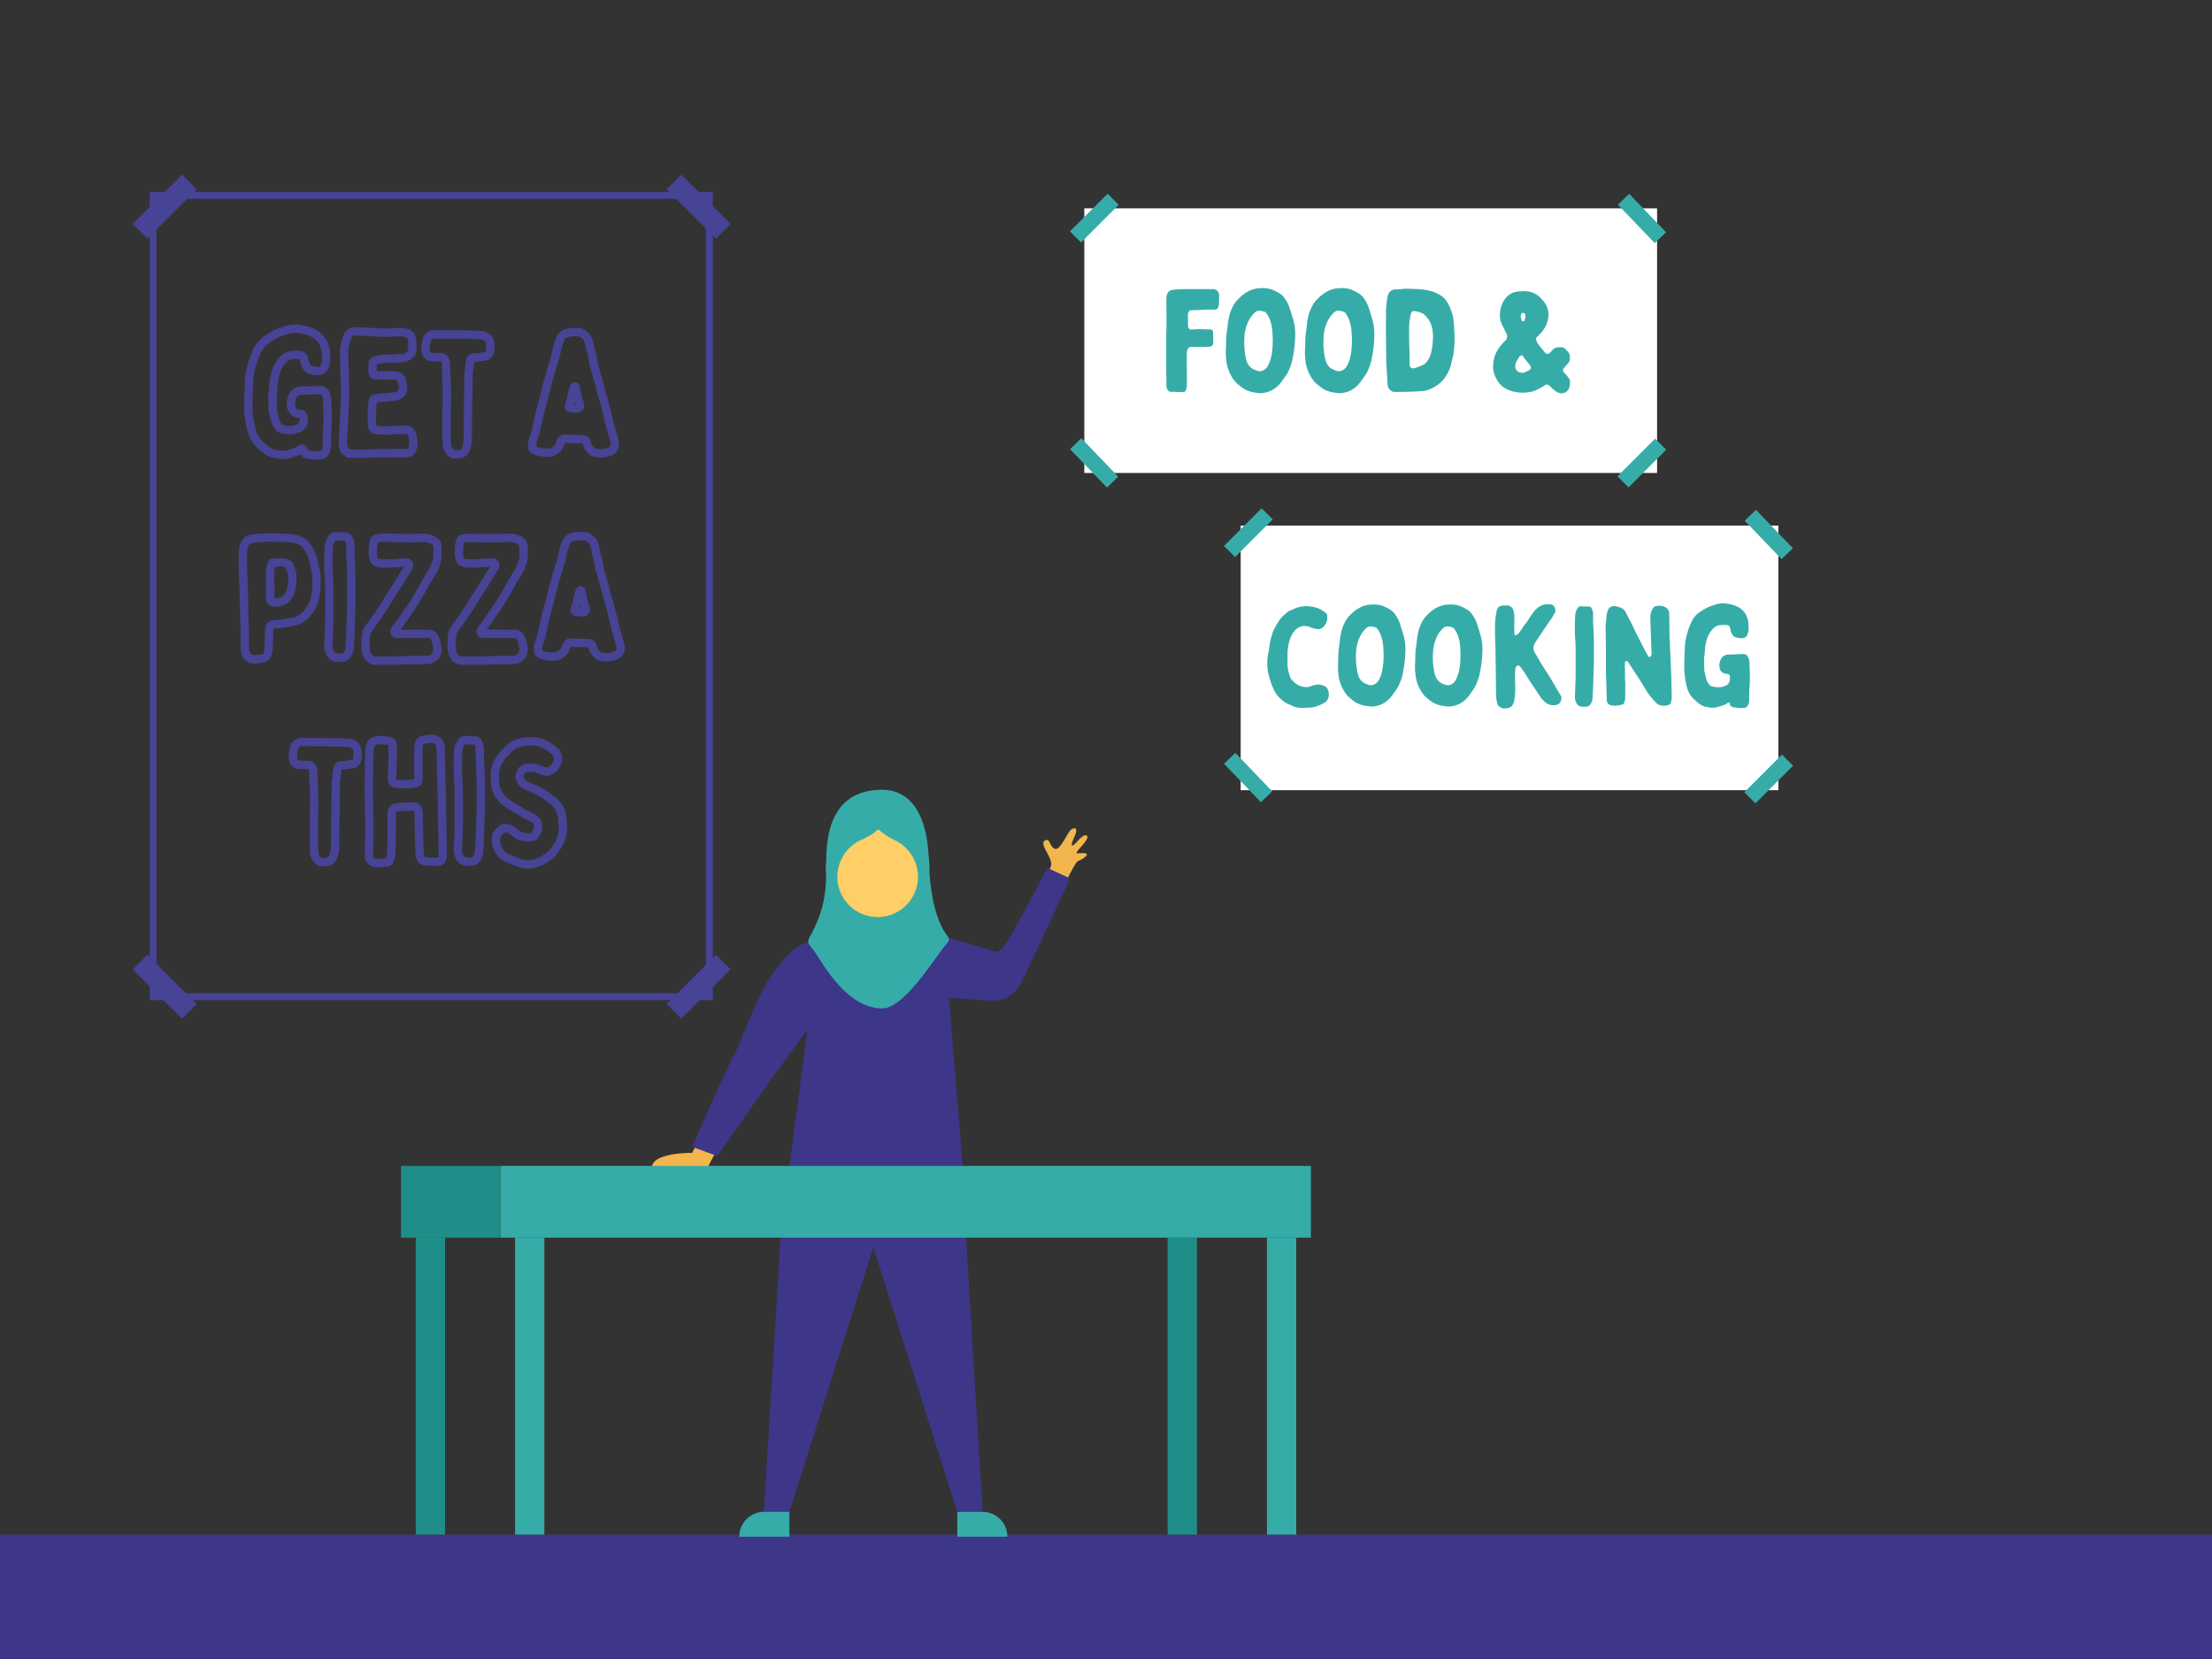 <svg xmlns="http://www.w3.org/2000/svg" width="1600" height="1200" viewBox="0 0 1600 1200"><rect x="0" y="0" width="1600" height="1200" fill="#333333" stroke="none"/><rect y="1110" width="1600" height="90" fill="#3e3689"/><rect x="111.66" y="688.47" width="15" height="50.48" transform="translate(-469.76 293.3) rotate(-45)" fill="#474395"/><rect x="480.13" y="706.21" width="50.48" height="15" transform="translate(-356.65 566.39) rotate(-45)" fill="#474395"/><path d="M515.62,723.44H108.25V138.84H515.62Zm-402.37-5H510.62V143.84H113.25Z" fill="#474395"/><rect x="497.87" y="124.2" width="15" height="50.48" transform="translate(42.35 401.12) rotate(-45)" fill="#474395"/><rect x="93.93" y="141.94" width="50.48" height="15" transform="translate(-70.77 128.04) rotate(-45)" fill="#474395"/><polygon points="620.51 671.92 642.08 671.92 640.46 650.36 622.13 650.36 620.51 671.92" fill="#f2b64c"/><path d="M495,844.71h16.84c.56-1.29,1.31-2.82,2.28-4.62l7.37-13.8,37.83-50.88s-2.61-9.86-4.23-10.76-15.83-6.21-15.83-6.21S514.62,807,500.67,833.9c0,0-29.18-.49-29.18,10.81Z" fill="#f2b64c"/><path d="M631.7,846.63h64.92c-.71,9.63,14.28,246.93,14.28,246.93H692.43L631.7,902.12,571,1093.56H552.49s15-237.3,14.28-246.93Z" fill="#3e3689"/><path d="M692.43,1093.56h36.24a0,0,0,0,1,0,0v18a0,0,0,0,1,0,0H710.43a18,18,0,0,1-18-18v0A0,0,0,0,1,692.43,1093.56Z" transform="translate(1421.1 2205.13) rotate(-180)" fill="#36aca9"/><path d="M552.73,1093.56H571a0,0,0,0,1,0,0v18a0,0,0,0,1,0,0H534.72a0,0,0,0,1,0,0v0A18,18,0,0,1,552.73,1093.56Z" fill="#36aca9"/><polyline points="677.13 727.34 667.65 691.09 667.65 675.46 669.41 675.8" fill="#3e3689"/><path d="M701.42,685.58s20.14,6.53,23.71,4.23,31.09-54.54,34.89-62.9c2.69-5.92-9.89-17.13-3.6-19.21,3.39-1.12,2.4,4.22,6.39,6.2s9.46-12.2,12-13.9,5.35-1.36,2.5,4.92-2.67,7.61-.61,6.18,6.75-8.6,9.45-6.58-7.68,11-7.44,12.22,3.59-.26,6.51.6-1.59,3.84-5.76,5.73-36.44,76.61-43.2,88.64c-5.36,9.51-35.52-.27-35.52-.27Z" fill="#f2b64c"/><path d="M559.4,778.33,584,744.8,570.81,845.28H696.55l-10.2-123.59,31.26,2.21a22.78,22.78,0,0,0,20.45-12.07c5.54-10.2,35.91-76.48,35.91-76.48l-16.4-7.62s-2.66,5.4-16.63,31.34-16.4,28.82-20.22,29.37c-17.66-5.1-68.09-20.26-68.09-20.26l-4-.88H614.74l-4,.87-28.52,14.08a34.3,34.3,0,0,0-6.33,3.32l-.26.18a27.42,27.42,0,0,0-4.75,4.13A111.52,111.52,0,0,0,559,704c-10.3,14.17-24.43,51.85-24.43,51.85-12.65,24.24-33.94,73.68-33.94,73.68l18.18,6.65Z" fill="#3e3689"/><path d="M631.69,683.49a17,17,0,0,1-17-16.18c2.59-.53,5.81-.82,5.81-.82h22.29s3.22.28,5.81.81A17,17,0,0,1,631.69,683.49Z" fill="#f2b64c"/><circle cx="634.87" cy="627.73" r="37.32" fill="#fece67"/><path d="M588.88,687.85c4.47,5.47,22.2,41.57,49.31,41.57,15,0,36.08-33.4,43.14-42.53,4.32-5.58,6.22-6.53,4.41-9.23-2-3-12.56-14.59-13.89-55.16s-18.12-51.21-33.75-51.21c-34.75,0-39.24,29.1-40.24,44.4s1.7,29.48-6.12,49.36C584.72,682.88,581.32,678.58,588.88,687.85Zm16.84-53.72a29.14,29.14,0,0,1,14.92-25.45h-.13l.8-.35a28.37,28.37,0,0,1,2.8-1.29c3.3-1.58,8-4.06,9.88-6.27a1.58,1.58,0,0,1,2.27-.16,43.18,43.18,0,0,0,10.3,6.82c.69.3,1.36.63,2,1l.07,0a7.41,7.41,0,0,1,1.63,1,29.15,29.15,0,1,1-44.56,24.75Z" fill="#36aca9"/><rect x="372.56" y="895.22" width="21.19" height="214.78" fill="#36aca9"/><rect x="916.41" y="895.22" width="21.19" height="214.78" fill="#36aca9"/><rect x="361.96" y="843.34" width="586.24" height="51.88" fill="#36aca9"/><rect x="300.73" y="895.22" width="21.19" height="214.78" fill="#208e88"/><rect x="844.58" y="895.22" width="21.19" height="214.78" fill="#208e88"/><rect x="290.13" y="843.34" width="71.83" height="51.88" fill="#208e88"/><rect x="784.31" y="150.69" width="414.3" height="191.41" fill="#fff"/><rect x="772.34" y="152.13" width="38.53" height="11.34" transform="translate(120.24 605.92) rotate(-45)" fill="#36aca9"/><rect x="1168.38" y="329.32" width="38.53" height="11.34" transform="translate(110.94 937.83) rotate(-45)" fill="#36aca9"/><rect x="1181.98" y="138.73" width="11.34" height="38.53" transform="translate(221.38 866.37) rotate(-43.82)" fill="#36aca9"/><rect x="785.74" y="315.53" width="11.34" height="38.53" transform="translate(-11.4 641.24) rotate(-43.82)" fill="#36aca9"/><rect x="897.42" y="380.16" width="388.92" height="191.41" fill="#fff"/><rect x="883.73" y="379.69" width="38.53" height="11.34" transform="translate(-8.03 751.32) rotate(-45)" fill="#36aca9"/><rect x="1260.12" y="557.87" width="38.53" height="11.34" transform="translate(-23.79 1069.63) rotate(-45)" fill="#36aca9"/><rect x="1273.72" y="367.27" width="11.34" height="38.53" transform="translate(88.68 993.55) rotate(-43.82)" fill="#36aca9"/><rect x="897.12" y="543.09" width="11.34" height="38.53" transform="translate(-137.95 781.75) rotate(-43.82)" fill="#36aca9"/><path d="M843.67,239.52c0-1.78.1-3.56.1-5.34,0-5.86-.1-11.83-.1-17.69a14.15,14.15,0,0,1,.31-3,5.27,5.27,0,0,1,2.31-3.25,10,10,0,0,1,3-.73c4-.31,7.85-.42,11.83-.42h16a4.74,4.74,0,0,1,2.09.42,4.32,4.32,0,0,1,2.62,4c0,2.09-.11,4.18-.11,6.28-.1.31,0,.63-.1,1a9.09,9.09,0,0,1-.63,1.78,2.17,2.17,0,0,1-2.09,1.36,16.19,16.19,0,0,1-2.31,0c-3.14-.1-6.28.11-9.42.32-1.26.1-2.41,0-3.66.1a16.25,16.25,0,0,0-2.31.11,1.47,1.47,0,0,0-1.36,1.05,5.73,5.73,0,0,0-.62,2.61c.1,2.62.1,5.24.1,7.85a3.41,3.41,0,0,0,.84,1.89,1.46,1.46,0,0,0,1,.52c1.57-.1,3-.1,4.51-.21.31,0,.62-.1.94-.1,2.82.1,5.65.1,8.48.21a2.15,2.15,0,0,1,2.4,2.4c.11,2.2.11,4.5.11,6.81a2.16,2.16,0,0,1-.11.83,2.5,2.5,0,0,1-2.4,2.41,22.24,22.24,0,0,1-5.34.21c-2.72-.1-5.55,0-8.27,0a2.41,2.41,0,0,0-2.09,1.15,3.94,3.94,0,0,0-.84,2.41c-.11,2.3-.11,4.61-.11,6.91,0,4.71.11,9.42.11,14.13a29.32,29.32,0,0,1-.32,5.23c-.1.42-.21.84-.31,1.16a2.23,2.23,0,0,1-2.09,1.67c-1.57,0-3,0-4.61-.1s-2.93-.11-4.4-.11a2.3,2.3,0,0,1-2.09-1.26,5.33,5.33,0,0,1-1.05-3.35v-4.18c0-1.68-.1-3.35-.1-5v-30Z" fill="#36aca9"/><path d="M935.16,258.36a33.5,33.5,0,0,1-2,7.22l-1.26,3.15a29.88,29.88,0,0,1-3.14,4.81,32.72,32.72,0,0,1-2.83,3.87,19.59,19.59,0,0,1-6.07,4.92,18.56,18.56,0,0,1-5.34,1.78l-2.51.32h-.73l-4.71-.63a26.65,26.65,0,0,1-3.87-1.15,13.84,13.84,0,0,1-3.35-1.68,23.64,23.64,0,0,1-2.73-2.09,2.15,2.15,0,0,0-.52-.42,18.73,18.73,0,0,1-4.71-5.23,29.14,29.14,0,0,1-4.4-12.77,44.43,44.43,0,0,1-.2-9.11c.1-1.57,0-3.25.1-4.82a47.2,47.2,0,0,1,.73-7.74c.21-1.26.32-2.62.42-3.87a55.76,55.76,0,0,1,1.57-8.17c1.36-3.77,2.93-7.54,6-10.36a27.8,27.8,0,0,1,6.7-5.34,21.48,21.48,0,0,1,6.28-2.3,31.46,31.46,0,0,1,6.28-.32,19,19,0,0,1,4.71.84,35.86,35.86,0,0,1,6.07,3,11.07,11.07,0,0,1,3.56,3.45,24.1,24.1,0,0,1,3.56,6.91c.94,2.83,1.78,5.55,2.62,8.37a35.94,35.94,0,0,1,1.46,11.41A87.33,87.33,0,0,1,935.16,258.36ZM920.4,240.88a31.39,31.39,0,0,0-1.89-9.73,18.18,18.18,0,0,0-2.72-4.82,2.58,2.58,0,0,0-1.67-1,20.8,20.8,0,0,0-2.41-.53,4.64,4.64,0,0,0-3.88,1.05,23,23,0,0,0-4.39,5.65,29.84,29.84,0,0,0-3.35,13.29,53.66,53.66,0,0,0,.84,13,17,17,0,0,0,1.46,5,9.64,9.64,0,0,0,3.14,3.66,19.09,19.09,0,0,0,4,1.78,5.35,5.35,0,0,0,4.71-.63,8.14,8.14,0,0,0,3.25-3.76,28,28,0,0,0,2.4-7.75,64.46,64.46,0,0,0,.74-11C920.5,243.71,920.5,242.35,920.4,240.88Z" fill="#36aca9"/><path d="M992.41,258.36a32.92,32.92,0,0,1-2,7.22l-1.26,3.15a29.88,29.88,0,0,1-3.14,4.81,32.72,32.72,0,0,1-2.83,3.87,19.59,19.59,0,0,1-6.07,4.92,18.56,18.56,0,0,1-5.34,1.78l-2.51.32h-.73l-4.71-.63a27.15,27.15,0,0,1-3.88-1.15,14,14,0,0,1-3.34-1.68,23.64,23.64,0,0,1-2.73-2.09,2.15,2.15,0,0,0-.52-.42,18.73,18.73,0,0,1-4.71-5.23,29.14,29.14,0,0,1-4.4-12.77,43.72,43.72,0,0,1-.21-9.11c.11-1.57,0-3.25.11-4.82a47.2,47.2,0,0,1,.73-7.74c.21-1.26.32-2.62.42-3.87a55.76,55.76,0,0,1,1.57-8.17c1.36-3.77,2.93-7.54,6-10.36a27.8,27.8,0,0,1,6.7-5.34,21.28,21.28,0,0,1,6.28-2.3,31.46,31.46,0,0,1,6.28-.32,19,19,0,0,1,4.71.84,35.86,35.86,0,0,1,6.07,3,11.17,11.17,0,0,1,3.56,3.45,24.1,24.1,0,0,1,3.56,6.91c.94,2.83,1.78,5.55,2.61,8.37a35.94,35.94,0,0,1,1.47,11.41A87.32,87.32,0,0,1,992.41,258.36Zm-14.75-17.48a31.39,31.39,0,0,0-1.89-9.73,18.18,18.18,0,0,0-2.72-4.82,2.57,2.57,0,0,0-1.68-1,20.64,20.64,0,0,0-2.4-.53,4.64,4.64,0,0,0-3.88,1.05,22.74,22.74,0,0,0-4.39,5.65,29.71,29.71,0,0,0-3.35,13.29,53.66,53.66,0,0,0,.84,13,17,17,0,0,0,1.46,5,9.64,9.64,0,0,0,3.14,3.66,19.09,19.09,0,0,0,4,1.78,5.35,5.35,0,0,0,4.71-.63,8.12,8.12,0,0,0,3.24-3.76,27.64,27.64,0,0,0,2.41-7.75,63.44,63.44,0,0,0,.73-11C977.76,243.71,977.76,242.35,977.66,240.88Z" fill="#36aca9"/><path d="M1002.57,224.66c0-1.78.31-3.56.42-5.34a38.41,38.41,0,0,1,.94-5.86,5.56,5.56,0,0,1,5.13-4.08,58.94,58.94,0,0,0,6.07-.42,37.19,37.19,0,0,1,6,0c2.61.1,5.23.21,7.74.42,1.26.1,2.52.41,3.77.62.73.11,1.47.32,2.2.42.21.11.52.11.73.21a33.48,33.48,0,0,1,6.81,3.25,14.25,14.25,0,0,1,4.08,4.18,24.86,24.86,0,0,1,2,3.56c.63,1.26,1,2.72,1.57,4.08.21.53.31,1.05.52,1.57s.31,1.16.42,1.68c.21,1.78.42,3.45.73,5.23v.53c.11,4,.53,7.85.42,11.82-.1,2.31-.21,4.72-.42,7a50.81,50.81,0,0,1-1.67,7.95,5.21,5.21,0,0,0-.32,1.68,19.54,19.54,0,0,1-1.36,4.19,34.06,34.06,0,0,1-4.5,7.53,13.57,13.57,0,0,1-2.2,2.1,25.28,25.28,0,0,1-7.11,4.39,17.17,17.17,0,0,1-3.25,1.15,22,22,0,0,1-3.87.42c-1.78.21-3.56.21-5.34.32-1,0-2.09.1-3.25.1-2.72.11-5.44.11-8.16.11a24.34,24.34,0,0,1-2.83-.11,1.24,1.24,0,0,1-.83-.21,6.38,6.38,0,0,1-3.14-3.66c-.11-.42-.11-.84-.21-1.26-.11-1.67-.11-3.24-.21-4.92-.21-3-.42-6.17-.63-9.21,0-.63-.11-1.26-.11-1.88-.1-6.07-.1-12.15-.21-18.32C1002.46,237.53,1002.46,231.15,1002.57,224.66ZM1019.63,259v5.13a2.38,2.38,0,0,0,2.2,2.3,7.68,7.68,0,0,0,1.46-.1,47.09,47.09,0,0,0,6.6-2.72,7.55,7.55,0,0,0,2-1.68,17.69,17.69,0,0,0,3.24-6.8,48.21,48.21,0,0,0,1.36-12.88,25.9,25.9,0,0,0-1.46-8,18.48,18.48,0,0,0-5.65-7.33c-.11-.1-.32-.31-.53-.31-1.25-.42-2.51-1-3.77-1.26a21.1,21.1,0,0,0-2.61-.31,1.38,1.38,0,0,0-1.57,1c-.21.74-.53,1.57-.73,2.41-.11.52-.11,1.05-.21,1.57-.21,1.05-.42,2.09-.53,3.14s-.1,2.09-.21,3v4.39c0,2.62.11,5.13.11,7.75C1019.42,252,1019.53,255.43,1019.63,259Z" fill="#36aca9"/><path d="M1106.41,211a15.73,15.73,0,0,1,8.16,4.71,16,16,0,0,0,1.78,2,15.49,15.49,0,0,1,3.46,6.91,16.82,16.82,0,0,1-.21,6.81,21.38,21.38,0,0,1-3.88,8.06,39.11,39.11,0,0,1-2.93,3.24c-.31.32-.73.63-1,.94a2.23,2.23,0,0,0-.53,2.52,11.19,11.19,0,0,0,1.89,3.45c1.46,1.78,2.82,3.56,4.29,5.23a2.3,2.3,0,0,0,3.77.21c.62-.63,1.25-1.25,1.78-1.88a5.37,5.37,0,0,1,3.76-2c1-.1,2.1,0,3.15,0a3.76,3.76,0,0,1,2.3,1.15c.52.63,1,1.15,1.67,1.78,2.2,1.89,2.1,6,.94,7.85a2.26,2.26,0,0,0-.41.63c-1.16,1.26-2.2,2.51-3.35,3.77a2.49,2.49,0,0,0,.52,3.35,16.45,16.45,0,0,1,2.51,2.93,8.38,8.38,0,0,0,.84,1.15,2.38,2.38,0,0,1,.63,1.67,12.53,12.53,0,0,1-.21,3.88,6.34,6.34,0,0,1-2.93,4.39,7.94,7.94,0,0,1-1.36.53,6.68,6.68,0,0,1-4.5-.53,20.64,20.64,0,0,1-5.24-4.29,6.62,6.62,0,0,0-1.36-1,2.08,2.08,0,0,0-2.2,0,3.69,3.69,0,0,0-.84.52,33.69,33.69,0,0,1-5.33,3,18.24,18.24,0,0,1-6.49,1.77,25.71,25.71,0,0,1-6.39.11,23.88,23.88,0,0,1-10.88-3.56,16.38,16.38,0,0,1-5.34-6.07,23.5,23.5,0,0,1-1.78-4.19,16.17,16.17,0,0,1-.63-6.38,23.23,23.23,0,0,1,1.26-6.49,16.14,16.14,0,0,1,1.78-3.67,32,32,0,0,1,6.07-7.43,3.6,3.6,0,0,0,.94-2.3,4.78,4.78,0,0,0-.84-3.14c-.42-.74-.73-1.57-1.15-2.3-.63-1.47-1.36-2.83-2-4.3a15.09,15.09,0,0,1-1.15-7.74,20.47,20.47,0,0,1,1.46-6.07,15,15,0,0,1,3.46-5.45,11.93,11.93,0,0,1,6.49-3.66,22.05,22.05,0,0,1,4.5-.42,6.18,6.18,0,0,1,1.36,0v-.1A27,27,0,0,1,1106.41,211ZM1098.35,269a8.32,8.32,0,0,0,2.3.63,3.9,3.9,0,0,0,2.2-.32c1.15-.52,2.3-1,3.45-1.67a1.86,1.86,0,0,0,1-1.68,2.38,2.38,0,0,0-.63-1.78c-1.36-1.67-2.72-3.34-4.08-5.12-.42-.53-.73-1.05-1.15-1.57s-.74-.63-1.26-.32a3.53,3.53,0,0,0-1.25.94c-.74,1.15-1.47,2.31-2.1,3.46a10,10,0,0,0-.84,3.66A4.65,4.65,0,0,0,1098.35,269Zm2.2-37.68a2.21,2.21,0,0,0,.52.83c.52.42,1.15.42,1.46-.21a6.35,6.35,0,0,0,.84-3.87c-.1-1-.42-1.46-1.46-1.67a1.21,1.21,0,0,0-1.47.52,4.47,4.47,0,0,0-.52,1.67C1100.13,229.58,1100.34,230.52,1100.55,231.36Z" fill="#36aca9"/><path d="M229.44,282.23a14,14,0,0,1,3.2.12,3.78,3.78,0,0,1,2.21,1.47,11.06,11.06,0,0,1,1.84,5.78c.12,4.3.25,8.48.37,12.78,0,3.19-.25,6.39-.37,9.58a9.77,9.77,0,0,1-.24,1.85v3.68c0,2.09,0,4.18-.13,6.27a7,7,0,0,1-2.21,4.67,2.23,2.23,0,0,1-1.72.74,28.85,28.85,0,0,1-5.65.12c-1.48-.24-2.83-.37-4.3-.61-1.23-.13-2-1.11-2.71-2-.24-.12-.12-.61-.12-.86a1.27,1.27,0,0,0-2-1,.12.12,0,0,1-.12.12c-2,1.6-4.18,2.09-6.51,2.83l-1.11.37a17.33,17.33,0,0,1-9.34.49,12.91,12.91,0,0,0-2.21-.37,17.63,17.63,0,0,1-7.62-4.3c-.73-.74-1.47-1.35-2.33-2.09a20.87,20.87,0,0,1-6.27-10.32,59.41,59.41,0,0,1-2-10.33,51.14,51.14,0,0,1-.49-7.49c0-3.69.13-7.5.25-11.18,0-1.85.24-3.69.24-5.53a41.61,41.61,0,0,1,.86-7.75,64.41,64.41,0,0,1,4.92-15.11,20.61,20.61,0,0,1,5.78-7.62,52.24,52.24,0,0,1,4.42-3c.86-.49,1.6-1,2.58-1.47,2.21-1.36,4.79-2,7.25-2.83a8.42,8.42,0,0,1,1.35-.49,18.75,18.75,0,0,1,8.24-.86,35.85,35.85,0,0,1,8,1.72,3.08,3.08,0,0,1,1,.37,40,40,0,0,1,3.93,2c.86.62,1.6,1.36,2.46,2.09.49.49.86,1.11,1.35,1.6a9.61,9.61,0,0,1,2,3.44,18.75,18.75,0,0,1,1.6,8.11c.12.74,0,1.6.12,2.34a11.94,11.94,0,0,1-1.1,5.53,4.5,4.5,0,0,1-4.18,3.19,17.2,17.2,0,0,1-6.14-.86,4.07,4.07,0,0,1-2.58-2c-.25-.49-.5-1-.74-1.35a7.15,7.15,0,0,1-1-2.7,12.79,12.79,0,0,0-.87-3.07,2.57,2.57,0,0,0-2.45-1.48,33.62,33.62,0,0,0-6,0,10,10,0,0,0-5.53,2.58,24,24,0,0,0-6,10.2,41.06,41.06,0,0,0-1.59,9.46,47,47,0,0,1-.62,5.9,20.2,20.2,0,0,0,0,3.81v.62c0,2,0,4,.13,6a7,7,0,0,0,.24,2.21c.49,2.21,1,4.3,1.6,6.51a12.19,12.19,0,0,0,2.58,4.8,4.19,4.19,0,0,0,2.09,1.35,22.2,22.2,0,0,0,6.27.86,10.89,10.89,0,0,0,3.93-.74c.24-.12.37-.12.61-.25a5.92,5.92,0,0,0,4.06-2.7,1.92,1.92,0,0,0,.37-.61,12.41,12.41,0,0,0,.61-5.17c-.12-1.35-.86-2-2.21-2.21a13.36,13.36,0,0,1-3.07-.61,6.15,6.15,0,0,1-3.57-3.81,11.3,11.3,0,0,1,.13-6.39,8.08,8.08,0,0,1,2.08-3.93,7.87,7.87,0,0,1,3.69-2.09c1.72-.37,3.44,0,5-.12C224.28,282.47,226.86,282.23,229.44,282.23Z" fill="none" stroke="#474395" stroke-miterlimit="10" stroke-width="6.06"/><path d="M293.1,310.86a4.46,4.46,0,0,1,4.67,2.83,16.27,16.27,0,0,1,1,9.33,13.44,13.44,0,0,1-1,3,2.88,2.88,0,0,1-2.34,1.6c-1.72.12-3.32.12-5,.12-1,0-2-.12-3.07-.12-2.7.12-5.53.25-8.23.25-2,.12-3.81-.13-5.65,0l-13,.37c-2.58,0-5.16-.13-7.74-.25h-.49c-1-.74-2-1.35-2.83-2.09a1.93,1.93,0,0,1-.49-.86,14.38,14.38,0,0,1-.86-6.51c.24-3.69.37-7.25.61-10.82.25-4.79.37-9.58.62-14.37.12-1.85,0-3.81.24-5.66a92.51,92.51,0,0,0-.12-11.67v-1c-.25-6.52-.37-12.91-.49-19.42a45.1,45.1,0,0,1,.49-5.65,9,9,0,0,1,.49-2.46,29.65,29.65,0,0,1,2.09-5.41,4.12,4.12,0,0,1,2.21-1.84,11.58,11.58,0,0,1,4.06-.49c2.09.12,4.18.12,6.27.24,2.7.13,5.4.25,8.11.5,3.81.12,7.61.24,11.42,0a59,59,0,0,1,6.64-.25,12.91,12.91,0,0,1,2.95.61,7.28,7.28,0,0,1,1.72.62,4.15,4.15,0,0,1,2.33,3.19,23,23,0,0,1,.25,9.59,3.47,3.47,0,0,1-1.11,2.09,10.9,10.9,0,0,1-3.81,2.33,16.33,16.33,0,0,1-3.56.37h-1c-2.34.62-4.79.37-7.25.37a20.88,20.88,0,0,0-4.79.37c-.5.12-1.11.12-1.72.24a28,28,0,0,0-3.08.62,2.32,2.32,0,0,0-2.09,2.46c-.12,1.59-.12,3.19-.12,4.79V269a2.79,2.79,0,0,0,2,2.46,3.58,3.58,0,0,0,1.23.13c1.35,0,2.82-.13,4.17-.13h1.48c2.58.25,5.16,0,7.62.13a4.76,4.76,0,0,1,4.79,3.93c.25.86.25,1.72.49,2.58a10.81,10.81,0,0,1,.25,2.83,5.32,5.32,0,0,1-2.21,4.54,6,6,0,0,1-3.69,1.35c-1.11,0-2.21.25-3.32.25a1.6,1.6,0,0,1-.74.12c-2.09.25-4.18.37-6.14.49-1.35.13-2.7.37-3.93.49s-1.48.74-1.72,1.73a35.62,35.62,0,0,0-.49,6.26,56.46,56.46,0,0,0-.25,9.1,27,27,0,0,0,.37,3.07c.12,1.72,1.35,2.46,2.82,2.7,1.23.12,2.46.12,3.69.25h4.67v.12C284.62,311.1,288.92,311,293.1,310.86Z" fill="none" stroke="#474395" stroke-miterlimit="10" stroke-width="6.06"/><path d="M323.08,277.07c-.12-3.2-.24-6.39-.36-9.47,0-1.72-.13-3.44-.13-5.16a6.48,6.48,0,0,0-1-2.7,3.12,3.12,0,0,0-2.46-1.35c-2.33,0-4.67-.13-7.12-.13a4.66,4.66,0,0,1-3.81-3.07,16.36,16.36,0,0,1-.13-6.51,20.14,20.14,0,0,0,.62-2.58c.49-2.34,2.21-3.56,4.42-4.18a1.87,1.87,0,0,1,.86-.12c2.71,0,5.53.12,8.36.12,5.53,0,11.06,0,16.59.12,3.19,0,6.39.25,9.58.37a3.37,3.37,0,0,1,1.48.37,17.48,17.48,0,0,1,2.58,1.35,5.66,5.66,0,0,1,1.23,1.6,8.92,8.92,0,0,1,.86,4.67v2.21a5.26,5.26,0,0,1-1.72,4.18,2.64,2.64,0,0,1-1.48.86l-5.28.74c-1.11.12-2.34.12-3.44.24a2.45,2.45,0,0,0-2.22,1.48,4.78,4.78,0,0,0-.49,1.35c-.12,1.23-.37,2.33-.49,3.56-.12,1.6-.37,3.2-.49,4.67a1.6,1.6,0,0,1-.12.74c-.13,8.36-.25,16.83-.37,25.31-.13,7.38-.13,14.87-.25,22.25a17.52,17.52,0,0,1-1.72,7.49,5.34,5.34,0,0,1-4.42,3.07,37.22,37.22,0,0,1-3.81,0,3.73,3.73,0,0,1-2.95-1.72,8.53,8.53,0,0,1-2.09-4.79c-.12-2.33-.37-4.67-.37-7.13,0-7.37,0-14.86.12-22.36v-1.11h.13C323.21,286.65,323.21,281.86,323.08,277.07Z" fill="none" stroke="#474395" stroke-miterlimit="10" stroke-width="6.06"/><path d="M418.2,240.32a4.48,4.48,0,0,1,3.19,1,15,15,0,0,1,3.08,2.58,4.37,4.37,0,0,1,.61,1,23.75,23.75,0,0,1,1.6,5.78,34,34,0,0,0,1.11,4.54c.49,2,1,3.93,1.35,5.9a1,1,0,0,1,.12.49,12.51,12.51,0,0,0,1,4.8c.74,2.45,1.35,4.91,2.09,7.37a13,13,0,0,0,.62,2.09l1.47,5.9c1,3.56,2.09,7.12,3.07,10.69,1.23,4.79,2.34,9.7,3.57,14.5.73,2.82,1.59,5.53,2.33,8.23.49,1.72,1,3.32,1.35,5a9.46,9.46,0,0,1-.61,3.68c-.74,2-2.46,2.71-4.18,3.2a18.82,18.82,0,0,1-10.44.12.63.63,0,0,0-.37-.12,19.7,19.7,0,0,1-2.83-2.7,6.94,6.94,0,0,1-1.72-3.69,3.54,3.54,0,0,0-2.21-2.83c-.37,0-.74-.12-1.11-.12-3.44-.12-6.88-.12-10.32-.25-.61,0-1.35-.12-2.09-.12a2.6,2.6,0,0,0-2.58,1.11,14.18,14.18,0,0,0-1.35,2.7,7.6,7.6,0,0,1-3.32,4.42,10.53,10.53,0,0,1-1.47,1,7,7,0,0,1-3.57.86,30.63,30.63,0,0,1-7.49-.86,15.15,15.15,0,0,1-2.95-1.23,2.17,2.17,0,0,1-1.11-2.09,10.76,10.76,0,0,1,.49-4.79c.62-2,1.36-4.06,1.85-6.15s1-4.17,1.47-6.26c.74-3.08,1.35-6.15,2.09-9.22,1-3.81,2.09-7.5,3.07-11.18.49-2.34,1.11-4.55,1.6-6.76s1.23-4.55,1.84-6.76c.49-1.6.86-3.07,1.35-4.67,1-3.32,2.09-6.51,3-9.83.5-1.84.74-3.81,1.23-5.77.74-2.34,1.36-4.8,2.34-7.13a7.12,7.12,0,0,1,5.16-3.94H411c1.6-.73,3.2-.49,4.92-.49ZM417,295.5c1.85,0,2.83-1.11,2.46-2.95a13.74,13.74,0,0,0-.61-2.09c-.5-1.47-1-2.95-1.36-4.42-.37-1.85-.61-3.57-1-5.41-.12-.25-.12-.49-.25-.74-.24-.49-.61-.49-1,0-.12.25-.24.74-.37,1.11-.49,2.7-1.59,5.4-2,8.23a5.66,5.66,0,0,1-.37,1.35c-.25.74-.62,1.6-.86,2.46-.37,1.23-.13,1.84,1.1,2s2.58.37,3.81.49Z" fill="none" stroke="#474395" stroke-miterlimit="10" stroke-width="6.06"/><path d="M176.72,447.27c-.12-6.15-.24-12.41-.37-18.56,0-3.31-.24-6.51-.36-9.83-.13-4.17-.37-8.35-.37-12.53-.12-2.7.12-5.41.24-8.11a11.62,11.62,0,0,1,1.23-4.92,6.47,6.47,0,0,1,3.57-3.19,6.39,6.39,0,0,1,2.58-.49,11.44,11.44,0,0,0,1.72-.37,12.27,12.27,0,0,0,2.09-.12,90.48,90.48,0,0,1,11.67-.25c3.07,0,6.27.12,9.34.25a24.78,24.78,0,0,1,9.46,2.21,8.86,8.86,0,0,1,4.42,3.81,30.17,30.17,0,0,1,5,11.3c.62,2.71,1.23,5.41,1.72,8.11a33.24,33.24,0,0,1,.25,5,46.43,46.43,0,0,1-.86,11.67,29,29,0,0,1-2,6.39,19.33,19.33,0,0,1-3.19,5c-.25.37-.62.74-.86,1.11a17.5,17.5,0,0,1-9.71,5.9,100.22,100.22,0,0,1-11.92,1.84,31.13,31.13,0,0,1-3.2.25,2.41,2.41,0,0,0-1.35.73,6.08,6.08,0,0,0-1.1,3.44q-.19,5.53-.37,11.06a37.49,37.49,0,0,1-.25,3.81,11,11,0,0,1-.49,2.21c-.74,2.34-2.7,3.08-4.79,3.45a9.43,9.43,0,0,1-1.84,0,2.27,2.27,0,0,0-.86.24,3.66,3.66,0,0,1-2,.25,6.34,6.34,0,0,1-2.09-.25,7.38,7.38,0,0,1-2-1c-1.1-.49-1.47-1.6-2.09-2.58a8.35,8.35,0,0,1-.86-4.18c.13-3.56,0-7,0-10.57h-.12C177,454.76,176.85,451,176.72,447.27Zm18.68-23.59c0,2.94.12,5.89,0,8.84a3,3,0,0,0,2.7,3.2c.5.12,1,0,1.48.12a14.37,14.37,0,0,0,4.42-1,6.75,6.75,0,0,0,3.08-1.84,12.47,12.47,0,0,0,3.07-5.17,28.64,28.64,0,0,0,1.23-10.69,14,14,0,0,0-1.6-6.63,6.12,6.12,0,0,1-.37-.86,2.79,2.79,0,0,0-2.09-2.09,10,10,0,0,0-4.67-.86l-4.42.37c-1.35,0-1.72.24-2,1.59-.49,2-.61,4.06-1,6a.76.76,0,0,0,.12.49c0,2.82.12,5.65.25,8.48Z" fill="none" stroke="#474395" stroke-miterlimit="10" stroke-width="6.06"/><path d="M253.9,410.16c.12,3.07.12,6,.24,9v17.94c-.12,4.67-.37,9.34-.49,14.13-.12,2.58-.12,5.29-.24,8-.13,2.46-.25,4.79-.37,7.25-.13,1.1-.13,2.33-.37,3.44a4.12,4.12,0,0,1-.62,2,12.11,12.11,0,0,1-1,1.72,4.52,4.52,0,0,1-4,2.09,15.23,15.23,0,0,1-2.34,0,6.18,6.18,0,0,1-4.55-1.48,7.88,7.88,0,0,1-1.59-2.33,10.52,10.52,0,0,1-1-5.17c.13-4.3.37-8.47.5-12.65,0-2.09.12-4.18.12-6.15V426.75q0-5-.37-10a143.19,143.19,0,0,1-.12-17.81,34.19,34.19,0,0,1,.37-5,11.35,11.35,0,0,1,2.08-4.67,2.71,2.71,0,0,1,2.46-1.35c2.46.12,4.92.12,7.37.24a2.39,2.39,0,0,1,2.09,1.35,9.36,9.36,0,0,1,1.36,4.67c.12,2.46,0,4.8,0,8.24C253.53,404.26,253.77,407.21,253.9,410.16Z" fill="none" stroke="#474395" stroke-miterlimit="10" stroke-width="6.06"/><path d="M300.72,389.27c1.47,0,2.95-.37,4.42-.25a15.07,15.07,0,0,1,7.25,1.35,7.14,7.14,0,0,1,2.83,1.85,4.32,4.32,0,0,1,1.22,2.95v7a14,14,0,0,1-.86,4.55,13.62,13.62,0,0,1-.49,1.35,18.32,18.32,0,0,1-2.09,5c-2.09,3.32-4.05,6.51-5.89,9.83-.62,1-1,2-1.48,2.82-1.84,3.2-3.81,6.39-5.77,9.59a34.73,34.73,0,0,1-3.69,5.65c-.74.86-1.23,1.85-1.84,2.71-2.46,3.56-4.8,7.12-7.5,10.44a9.63,9.63,0,0,0-1.35,2.21,1.37,1.37,0,0,0,1,2,7.37,7.37,0,0,0,1.6.24c2.33-.12,4.79-.12,7.13-.12h10.07a30.34,30.34,0,0,0,4.67,0,4.4,4.4,0,0,1,4.18,2.46c1,1.47,1.23,3.32,1.72,5a15.27,15.27,0,0,1,.49,5.28,6.34,6.34,0,0,1-2,3.93,7.78,7.78,0,0,1-5.78,2.22c-4.18.12-8.36.12-12.66.12l-9.09.37H272.45c-3.19.37-5.16-1.23-6.63-3.81a10.79,10.79,0,0,1-1.35-5.53c-.13-2.34,0-4.67,0-7a34,34,0,0,1,.61-3.56,6.36,6.36,0,0,1,1.23-2.83c2.7-3.68,5.41-7.25,7.86-11.06,2-2.95,4.06-5.77,5.78-9,1.6-2.7,3.32-5.16,5-7.86,1.35-2,2.58-4.06,3.93-6.15,1.47-2.45,2.95-4.79,4.42-7.24.74-1.11,1.23-2.09,2-3.2.12-.37.24-.61.37-1a1.9,1.9,0,0,0-1.85-2.83c-1.23.12-2.33.25-3.44.25l-4.79.36a68.87,68.87,0,0,1-10.07.13,7.76,7.76,0,0,1-3.94-1.23c-1.1-.74-1.23-2-1.59-3.07a9,9,0,0,1-.25-1.85,35.34,35.34,0,0,1,.37-8,18.4,18.4,0,0,1,.61-2.46,2.16,2.16,0,0,1,1.72-1.35,17.48,17.48,0,0,1,4.43-.62c3.81.13,7.49.13,11.3.13v.12Z" fill="none" stroke="#474395" stroke-miterlimit="10" stroke-width="6.06"/><path d="M363,389.27c1.48,0,3-.37,4.43-.25a15.09,15.09,0,0,1,7.25,1.35,7,7,0,0,1,2.82,1.85,4.28,4.28,0,0,1,1.23,2.95v7a14.28,14.28,0,0,1-.86,4.55c-.12.49-.37,1-.49,1.35a18.32,18.32,0,0,1-2.09,5c-2.09,3.32-4.05,6.51-5.9,9.83-.61,1-1,2-1.47,2.82-1.84,3.2-3.81,6.39-5.78,9.59a34,34,0,0,1-3.68,5.65c-.74.86-1.23,1.85-1.85,2.71-2.46,3.56-4.79,7.12-7.49,10.44a9.29,9.29,0,0,0-1.35,2.21,1.37,1.37,0,0,0,1,2,7.28,7.28,0,0,0,1.6.24c2.33-.12,4.79-.12,7.12-.12h10.08a30.34,30.34,0,0,0,4.67,0,4.41,4.41,0,0,1,4.18,2.46c1,1.47,1.23,3.32,1.72,5a15.27,15.27,0,0,1,.49,5.28,6.3,6.3,0,0,1-2,3.93,7.75,7.75,0,0,1-5.77,2.22c-4.18.12-8.36.12-12.66.12l-9.09.37H334.76c-3.2.37-5.16-1.23-6.64-3.81a10.89,10.89,0,0,1-1.35-5.53c-.12-2.34,0-4.67,0-7a34,34,0,0,1,.62-3.56,6.36,6.36,0,0,1,1.23-2.83c2.7-3.68,5.4-7.25,7.86-11.06,2-2.95,4-5.77,5.78-9,1.59-2.7,3.31-5.16,5-7.86,1.36-2,2.58-4.06,3.94-6.15,1.47-2.45,2.94-4.79,4.42-7.24.74-1.11,1.23-2.09,2-3.2.12-.37.24-.61.36-1a1.89,1.89,0,0,0-1.84-2.83c-1.23.12-2.33.25-3.44.25l-4.79.36a69,69,0,0,1-10.08.13,7.75,7.75,0,0,1-3.93-1.23c-1.11-.74-1.23-2-1.6-3.07a9.77,9.77,0,0,1-.24-1.85,34.75,34.75,0,0,1,.36-8A18.46,18.46,0,0,1,333,391a2.16,2.16,0,0,1,1.72-1.35,17.4,17.4,0,0,1,4.42-.62c3.81.13,7.5.13,11.31.13v.12Z" fill="none" stroke="#474395" stroke-miterlimit="10" stroke-width="6.06"/><path d="M422.38,387.79a4.5,4.5,0,0,1,3.19,1,15,15,0,0,1,3.08,2.58,4.37,4.37,0,0,1,.61,1,23.75,23.75,0,0,1,1.6,5.78,35.49,35.49,0,0,0,1.1,4.54c.5,2,1,3.93,1.36,5.9a1,1,0,0,1,.12.49,12.51,12.51,0,0,0,1,4.8c.74,2.45,1.35,4.91,2.09,7.37a13,13,0,0,0,.62,2.09l1.47,5.9c1,3.56,2.09,7.12,3.07,10.69,1.23,4.79,2.34,9.7,3.57,14.5.73,2.82,1.59,5.53,2.33,8.23.49,1.72,1,3.32,1.35,5a9.65,9.65,0,0,1-.61,3.68c-.74,2-2.46,2.71-4.18,3.2a18.85,18.85,0,0,1-10.45.12.59.59,0,0,0-.36-.12,19.7,19.7,0,0,1-2.83-2.7,6.87,6.87,0,0,1-1.72-3.69,3.54,3.54,0,0,0-2.21-2.83c-.37,0-.74-.12-1.11-.12-3.44-.12-6.88-.12-10.32-.25-.62,0-1.35-.12-2.09-.12a2.6,2.6,0,0,0-2.58,1.11,13.62,13.62,0,0,0-1.35,2.7,7.64,7.64,0,0,1-3.32,4.42,10.53,10.53,0,0,1-1.47,1,7,7,0,0,1-3.57.86,30.63,30.63,0,0,1-7.49-.86,15.15,15.15,0,0,1-2.95-1.23,2.17,2.17,0,0,1-1.11-2.09,10.76,10.76,0,0,1,.49-4.79c.62-2,1.35-4.06,1.85-6.15s1-4.17,1.47-6.26c.74-3.08,1.35-6.15,2.09-9.22,1-3.81,2.09-7.5,3.07-11.18.49-2.34,1.11-4.55,1.6-6.76s1.23-4.55,1.84-6.76c.49-1.6.86-3.07,1.35-4.67,1-3.32,2.09-6.51,3-9.83.49-1.84.74-3.81,1.23-5.77.74-2.34,1.35-4.8,2.34-7.13a7.12,7.12,0,0,1,5.16-3.94h.49c1.6-.73,3.19-.49,4.91-.49ZM421.15,443c1.84,0,2.83-1.11,2.46-3a13.79,13.79,0,0,0-.62-2.09c-.49-1.47-1-2.95-1.35-4.42-.37-1.85-.61-3.57-1-5.41-.12-.25-.12-.49-.25-.74-.24-.49-.61-.49-1,0-.12.25-.25.74-.37,1.11-.49,2.7-1.6,5.41-2,8.23a5.66,5.66,0,0,1-.37,1.35c-.25.74-.62,1.6-.86,2.46-.37,1.23-.13,1.84,1.1,2s2.58.37,3.81.49Z" fill="none" stroke="#474395" stroke-miterlimit="10" stroke-width="6.06"/><path d="M227.11,572c-.12-3.2-.25-6.39-.37-9.47,0-1.72-.12-3.44-.12-5.16a6.35,6.35,0,0,0-1-2.7,3.11,3.11,0,0,0-2.45-1.35c-2.34,0-4.67-.12-7.13-.12a4.69,4.69,0,0,1-3.81-3.08,16.55,16.55,0,0,1-.12-6.51,20.08,20.08,0,0,0,.61-2.58c.49-2.34,2.21-3.56,4.43-4.18a1.85,1.85,0,0,1,.86-.12c2.7,0,5.53.12,8.35.12,5.53,0,11.06,0,16.59.12,3.2,0,6.39.25,9.59.37a3.33,3.33,0,0,1,1.47.37,17.48,17.48,0,0,1,2.58,1.35,5.66,5.66,0,0,1,1.23,1.6,8.83,8.83,0,0,1,.86,4.67v2.21a5.23,5.23,0,0,1-1.72,4.18,2.61,2.61,0,0,1-1.47.86l-5.29.74c-1.1.12-2.33.12-3.44.24a2.43,2.43,0,0,0-2.21,1.48,4.24,4.24,0,0,0-.49,1.35c-.13,1.23-.37,2.33-.49,3.56-.13,1.6-.37,3.2-.5,4.67a1.6,1.6,0,0,1-.12.74c-.12,8.36-.24,16.84-.37,25.31-.12,7.38-.12,14.87-.24,22.25a17.66,17.66,0,0,1-1.72,7.49,5.34,5.34,0,0,1-4.43,3.07,37.22,37.22,0,0,1-3.81,0,3.75,3.75,0,0,1-2.95-1.72,8.51,8.51,0,0,1-2.08-4.79c-.13-2.33-.37-4.67-.37-7.13,0-7.37,0-14.86.12-22.36v-1.11h.12C227.23,581.59,227.23,576.8,227.11,572Z" fill="none" stroke="#474395" stroke-miterlimit="10" stroke-width="6.06"/><path d="M319.89,597.2c.12,7.25.24,14.37.37,21.5a6.88,6.88,0,0,1-1,3.44,1.52,1.52,0,0,1-1.59,1c-3.57.49-7.13,0-10.69-.25a3.14,3.14,0,0,1-2.71-2.46,13.07,13.07,0,0,1-.73-3.81c-.37-6.63-.5-13.39-.62-20-.12-2.46-.12-5-.12-7.49a7.21,7.21,0,0,0-.86-3.94,2.94,2.94,0,0,0-2.83-1.84c-3.07.12-6,.12-9.09.25a27.37,27.37,0,0,0-4.42.86c-.37,0-.74.37-1,.61a5,5,0,0,0-1.35,3.44c0,2.34.12,4.79.12,7.13,0,5-.12,10.08-.12,15.11,0,2.46-.12,4.92-.25,7.25a13.16,13.16,0,0,1-1.22,4.43,2.16,2.16,0,0,1-1.72,1.35c-2.34.12-4.67.49-7,.49a6.8,6.8,0,0,1-4.55-1.47,4.39,4.39,0,0,1-1.72-3.57c.13-5.16.37-10.32.37-15.6s0-10.69-.12-16.1c-.12-3.81-.25-7.74-.25-11.55,0-6.64,0-13.4.13-20.15,0-3.94.12-7.87.24-11.8a15.69,15.69,0,0,1,1.23-5.78,4,4,0,0,1,3-2.45,21.14,21.14,0,0,1,4.79-.5h.49a8.52,8.52,0,0,0,3.57.37,6.49,6.49,0,0,1,2.7,1,2.14,2.14,0,0,1,1,1.84c0,5,.13,10.08,0,15.11-.12,3.44-.36,6.88-.36,10.2a3,3,0,0,0,2.82,3.08,65.37,65.37,0,0,0,9.71.12,23.56,23.56,0,0,0,4.06-.49,2.58,2.58,0,0,0,2.45-2.58V542.76c.13-1.47.25-3,.37-4.42a3.69,3.69,0,0,1,2.7-3.08,26.66,26.66,0,0,1,6.89-.86c2.33.25,4.3,1,5.4,3.32a6.18,6.18,0,0,1,.74,2.95c0,3.93.12,7.74.25,11.55.12,6.88.36,13.77.49,20.77.12,2.09.12,4.3.24,6.51h-.12Q319.7,588.35,319.89,597.2Z" fill="none" stroke="#474395" stroke-miterlimit="10" stroke-width="6.06"/><path d="M347.54,557.63c.12,3.07.12,6,.25,9v17.94c-.13,4.67-.37,9.34-.5,14.13-.12,2.58-.12,5.29-.24,8-.12,2.46-.25,4.79-.37,7.25a30.89,30.89,0,0,1-.37,3.44,4.1,4.1,0,0,1-.61,2,13.27,13.27,0,0,1-1,1.72,4.52,4.52,0,0,1-4,2.09,15.23,15.23,0,0,1-2.34,0,6.17,6.17,0,0,1-4.54-1.48,7.72,7.72,0,0,1-1.6-2.33,10.5,10.5,0,0,1-1-5.16c.12-4.31.37-8.48.49-12.66,0-2.09.12-4.18.12-6.15V574.22q0-5-.37-10a143.18,143.18,0,0,1-.12-17.81,34.19,34.19,0,0,1,.37-5,11.24,11.24,0,0,1,2.09-4.67,2.69,2.69,0,0,1,2.46-1.35c2.45.12,4.91.12,7.37.24A2.4,2.4,0,0,1,345.7,537a9.35,9.35,0,0,1,1.35,4.67c.12,2.46,0,4.8,0,8.24C347.17,551.73,347.42,554.68,347.54,557.63Z" fill="none" stroke="#474395" stroke-miterlimit="10" stroke-width="6.06"/><path d="M358.85,606.9a5.62,5.62,0,0,1,1.23-4.17,14.47,14.47,0,0,1,3.44-3.32,5.64,5.64,0,0,1,.86-.37,23.13,23.13,0,0,1,2.82.12,4.6,4.6,0,0,1,2.71,1.23,48,48,0,0,0,5,3.69,3.25,3.25,0,0,0,.62.37c1.35.37,2.7.61,4.05,1,.62.12,1.36.12,2,.25a6.6,6.6,0,0,0,4.92-1.11c.24-.12.36-.37.61-.74a10.05,10.05,0,0,0,2.09-6.76,5.47,5.47,0,0,0-1.48-3.56,8.9,8.9,0,0,0-2.94-2.21,58.67,58.67,0,0,1-8.12-4.3c-2.58-1.48-5-3.07-7.61-4.67a32.46,32.46,0,0,1-4.3-3,20.42,20.42,0,0,1-4.31-5.29,21.54,21.54,0,0,1-2.45-8.72c-.13-2.09-.13-4.18-.13-6.27v-.37a33.41,33.41,0,0,1,2.22-7c.73-1.47,1.72-2.7,2.45-4.18,1-1.6,2.58-2.82,3.94-4.3a22.39,22.39,0,0,1,5.65-4.55,7.89,7.89,0,0,1,2.33-1c1.35-.37,2.71-.74,4.06-1a31,31,0,0,1,10.69,0,21.59,21.59,0,0,1,5.28,2,39.71,39.71,0,0,1,5.53,3.69,15.13,15.13,0,0,1,2.21,2c.13.12.25.37.37.49.13.37.25.61.37,1,.86,2.21.86,2.21.49,4.55a1.91,1.91,0,0,1-.37,1.1,14.1,14.1,0,0,1-1.22,2.46,8.56,8.56,0,0,1-3.44,3.2c-.13,0-.25.12-.37.12-1.85,1.23-3.81.86-5.78.25a29.5,29.5,0,0,1-2.95-1.11,10.32,10.32,0,0,0-3.81-1,33.55,33.55,0,0,0-5,.12,4.66,4.66,0,0,0-3.19,2.09,7.28,7.28,0,0,0-1.35,4.79,1.6,1.6,0,0,0,.12.74c.86,1.72,1.47,3.44,3.32,4.42,1.1.49,2.21,1.11,3.44,1.6,2.7,1.11,5.53,2.46,8.23,3.81a52.13,52.13,0,0,1,8,5.65,14.49,14.49,0,0,1,2.09,1.72,15.82,15.82,0,0,1,5.4,10.2c.25,2.58.5,5.29.62,8a23.62,23.62,0,0,1-2.46,10.81,29.57,29.57,0,0,1-2.58,4.18,21.71,21.71,0,0,1-4.67,5.41,30.91,30.91,0,0,1-7.25,4.42,35.12,35.12,0,0,1-4.79,1.48,15.31,15.31,0,0,1-8.48-.37,33.86,33.86,0,0,1-5.9-2.22c-1.47-.73-2.95-1.1-4.42-1.72a4.71,4.71,0,0,1-1.11-.61c-.24-.12-.49-.37-.73-.49a9.27,9.27,0,0,1-3.81-4.06c0-.12-.13-.24-.13-.36a10.84,10.84,0,0,1-2-7.5Z" fill="none" stroke="#474395" stroke-miterlimit="10" stroke-width="6.06"/><path d="M931.3,481.46a27.36,27.36,0,0,0,.71,4.27,26.88,26.88,0,0,0,1.22,4.06,7.93,7.93,0,0,0,2.23,3.06,1.49,1.49,0,0,1,.62.51,12.66,12.66,0,0,0,9.36,3.66,15.77,15.77,0,0,0,4.27-1.22,10.56,10.56,0,0,1,2.43-.52,5.62,5.62,0,0,0,1.23-.09c1.73-.2,3.25.51,4.78,1.11a5.29,5.29,0,0,1,2.54,3.16,8.22,8.22,0,0,1-.2,6.2,6.08,6.08,0,0,1-2.14,2.44c-.71.41-1.53.82-2.24,1.22s-1.62.71-2.34,1a17.86,17.86,0,0,1-6.91,1.52,50,50,0,0,1-7.93,0,14.24,14.24,0,0,1-4.07-1.21c-1-.51-2-.92-3.15-1.43a15.85,15.85,0,0,1-3.57-2.23c-.71-.62-1.42-1.12-2-1.64l-1.22-1.21a21.4,21.4,0,0,1-4.07-6.51,9.52,9.52,0,0,0-.71-1.53,26.18,26.18,0,0,1-1.22-3.66,63.49,63.49,0,0,1-1.83-6.81,48.8,48.8,0,0,1-.41-7.63,33,33,0,0,1,.92-6.2c.1-.41.1-.92.2-1.43.11-.91.21-1.93.41-2.95A31.82,31.82,0,0,1,919,463c.51-2.14,1.22-4.17,1.83-6.21a22.53,22.53,0,0,1,1.33-2.75,44.82,44.82,0,0,1,4.16-6.6,27.43,27.43,0,0,1,6.31-5.59c.3-.11.71-.31,1-.42.52-.2.92-.4,1.43-.6s1.32-.52,2-.92a20.24,20.24,0,0,1,5.69-1.32,14.84,14.84,0,0,1,5.19.1.6.6,0,0,0,.4.1,17.89,17.89,0,0,1,7.53,2.44,37.2,37.2,0,0,1,3.16,2.14,2.48,2.48,0,0,1,.91,1.73,12.58,12.58,0,0,1,.1,2.74,9.35,9.35,0,0,1-2.34,5.09,5.52,5.52,0,0,1-5.89,1.93c-1.12-.2-2.14-.51-3.26-.82a11.11,11.11,0,0,1-1.32-.6c-.21,0-.31-.21-.51-.21-1.94-.3-3.87-.81-5.9,0A11.48,11.48,0,0,0,937.6,455a17.51,17.51,0,0,0-3.45,4.68,28.19,28.19,0,0,0-1.83,5.19,43.5,43.5,0,0,0-1,6.51c-.1,1.73,0,3.46,0,5.19S931.2,479.83,931.3,481.46Z" fill="#36aca9"/><path d="M1014.92,485.83a32,32,0,0,1-1.93,7c-.4,1-.81,2-1.21,3a29,29,0,0,1-3.06,4.68,31.6,31.6,0,0,1-2.74,3.76,19.08,19.08,0,0,1-5.91,4.78,18.17,18.17,0,0,1-5.18,1.73l-2.44.3h-.71l-4.58-.6a28.21,28.21,0,0,1-3.76-1.12,14.62,14.62,0,0,1-3.26-1.63,23.46,23.46,0,0,1-2.64-2,2.81,2.81,0,0,0-.5-.41,17.84,17.84,0,0,1-4.58-5.08,28.28,28.28,0,0,1-4.28-12.41,43.21,43.21,0,0,1-.2-8.84c.1-1.53,0-3.15.1-4.68a45.74,45.74,0,0,1,.72-7.53c.19-1.22.3-2.54.4-3.76a55.52,55.52,0,0,1,1.52-7.94c1.33-3.66,2.85-7.32,5.8-10.06a26.87,26.87,0,0,1,6.51-5.19,21,21,0,0,1,6.1-2.24,31.3,31.3,0,0,1,6.11-.3,18.09,18.09,0,0,1,4.58.81,36,36,0,0,1,5.89,2.95,10.79,10.79,0,0,1,3.46,3.36,23.23,23.23,0,0,1,3.46,6.71c.92,2.75,1.73,5.39,2.54,8.14a34.8,34.8,0,0,1,1.42,11.08A83.39,83.39,0,0,1,1014.92,485.83Zm-14.33-17a30.8,30.8,0,0,0-1.83-9.45,17.72,17.72,0,0,0-2.65-4.68,2.54,2.54,0,0,0-1.62-1,19.74,19.74,0,0,0-2.35-.51,4.5,4.5,0,0,0-3.76,1,22,22,0,0,0-4.27,5.49,29,29,0,0,0-3.26,12.92,52.66,52.66,0,0,0,.82,12.61,16.64,16.64,0,0,0,1.42,4.88,9.38,9.38,0,0,0,3.06,3.56,18.25,18.25,0,0,0,3.86,1.73,5.21,5.21,0,0,0,4.57-.61,7.91,7.91,0,0,0,3.16-3.66,26.82,26.82,0,0,0,2.33-7.53,61.81,61.81,0,0,0,.72-10.67C1000.69,471.59,1000.69,470.27,1000.59,468.84Z" fill="#36aca9"/><path d="M1070.58,485.83a32,32,0,0,1-1.93,7c-.4,1-.81,2-1.22,3a28.26,28.26,0,0,1-3,4.68,31.6,31.6,0,0,1-2.74,3.76,19.08,19.08,0,0,1-5.91,4.78,18.17,18.17,0,0,1-5.18,1.73l-2.44.3h-.72l-4.57-.6a28.79,28.79,0,0,1-3.77-1.12,14.76,14.76,0,0,1-3.25-1.63,24.4,24.4,0,0,1-2.64-2,2.59,2.59,0,0,0-.51-.41,18.14,18.14,0,0,1-4.58-5.08,28.27,28.27,0,0,1-4.27-12.41,41.83,41.83,0,0,1-.2-8.84c.1-1.53,0-3.15.1-4.68a46.85,46.85,0,0,1,.71-7.53c.2-1.22.31-2.54.41-3.76a54.17,54.17,0,0,1,1.52-7.94c1.33-3.66,2.85-7.32,5.8-10.06a27.06,27.06,0,0,1,6.51-5.19,21.05,21.05,0,0,1,6.1-2.24,31.3,31.3,0,0,1,6.11-.3,17.94,17.94,0,0,1,4.57.81,36.11,36.11,0,0,1,5.9,2.95,10.75,10.75,0,0,1,3.45,3.36,23.26,23.26,0,0,1,3.47,6.71c.91,2.75,1.73,5.39,2.54,8.14a34.8,34.8,0,0,1,1.42,11.08A84.26,84.26,0,0,1,1070.58,485.83Zm-14.33-17a31.1,31.1,0,0,0-1.83-9.45,18,18,0,0,0-2.65-4.68,2.54,2.54,0,0,0-1.63-1,19.17,19.17,0,0,0-2.34-.51,4.49,4.49,0,0,0-3.76,1,21.72,21.72,0,0,0-4.27,5.49,29,29,0,0,0-3.26,12.92,52.66,52.66,0,0,0,.81,12.61,17,17,0,0,0,1.43,4.88,9.44,9.44,0,0,0,3,3.56,18.56,18.56,0,0,0,3.87,1.73,5.21,5.21,0,0,0,4.57-.61,7.91,7.91,0,0,0,3.16-3.66,26.82,26.82,0,0,0,2.33-7.53,60.82,60.82,0,0,0,.71-10.67C1056.35,471.59,1056.35,470.27,1056.25,468.84Z" fill="#36aca9"/><path d="M1087.2,512.38a7.44,7.44,0,0,1-3.15-1.73,2.23,2.23,0,0,1-.92-1.33c-.2-.91-.41-1.83-.61-2.85a31,31,0,0,1-.41-6.2c-.1-5.69-.1-11.49-.2-17.18-.1-5.3-.1-10.58-.21-15.77-.2-4.07-.4-8.13-.3-12.21,0-1.93,0-3.86.1-5.79.2-2.34.61-4.68,1-7.12a6.55,6.55,0,0,1,1.32-2.85,4.29,4.29,0,0,1,3.25-1.32c1-.1,2-.1,3.06-.1a4.77,4.77,0,0,1,4.57,3.66,20.29,20.29,0,0,1,.71,5.49c-.1,2.24-.1,4.48-.1,6.61,0,1.63.1,3.15.1,4.68,0,1.32.72,1.32,1.63.82a5.18,5.18,0,0,0,1.63-1.33c1-1.32,1.94-2.64,2.85-4a8.11,8.11,0,0,1,1-1.53,46.09,46.09,0,0,0,4.07-5.89c1.12-1.54,2.14-3.06,3.26-4.48a15.13,15.13,0,0,1,6-4.38,11.17,11.17,0,0,1,3.66-.5,8.25,8.25,0,0,1,2.75.2,3.85,3.85,0,0,1,2.64,3.15v.41a3.71,3.71,0,0,1-.71,3.25,5.41,5.41,0,0,0-.51.81,23.23,23.23,0,0,1-2.55,4c-1.21,1.73-2.33,3.46-3.55,5.19-2.34,3.55-4.68,7-7,10.48a7.43,7.43,0,0,0-.81,1.62,6.44,6.44,0,0,0-.41,4.17,3.72,3.72,0,0,0,.51,1.12c1.73,3.05,3.46,6,5.19,8.95.2.3.4.71.71,1.12,1.83,2.84,3.76,5.8,5.59,8.75,2.34,3.86,4.47,7.72,6.81,11.59.31.51.62,1,.92,1.53a2.06,2.06,0,0,1,.41,1.32c-.21.81-.31,1.72-.51,2.54a4.62,4.62,0,0,1-4.07,2.74,9.66,9.66,0,0,1-3.87-.3,8.79,8.79,0,0,1-3.76-2.13l-1.52-1.53a4.65,4.65,0,0,1-.92-1c-1.93-2.85-3.76-5.7-5.7-8.55-.6-1.12-1.42-2-2.13-3.15-1.32-2.14-2.74-4.38-4.07-6.51-.91-1.43-1.93-2.74-2.85-4.07a2.49,2.49,0,0,0-.5-.61,1.82,1.82,0,0,0-3.26.81,13.14,13.14,0,0,0-.4,2.75c-.31,4.68.2,9.46,0,14.13a37.67,37.67,0,0,1-.82,7.53,7.88,7.88,0,0,1-1.53,3.26,5.21,5.21,0,0,1-.81.71,6.88,6.88,0,0,1-3.46,1c-.51,0-.91.1-1.42.1h-.51C1087.3,512.48,1087.3,512.38,1087.2,512.38Z" fill="#36aca9"/><path d="M1152.72,456.94c.11,2.55.11,5,.21,7.43v14.85c-.1,3.87-.31,7.73-.41,11.69-.1,2.14-.1,4.37-.2,6.62-.1,2-.2,4-.31,6a24.83,24.83,0,0,1-.31,2.85,3.39,3.39,0,0,1-.5,1.63,11.51,11.51,0,0,1-.81,1.43,3.75,3.75,0,0,1-3.37,1.72,11.19,11.19,0,0,1-1.92,0,5.07,5.07,0,0,1-3.76-1.22A6.2,6.2,0,0,1,1140,508a8.68,8.68,0,0,1-.81-4.27c.1-3.56.31-7,.4-10.47,0-1.74.1-3.47.1-5.09v-17.5c0-2.74-.1-5.49-.3-8.23a119.14,119.14,0,0,1-.1-14.75,29.24,29.24,0,0,1,.3-4.17,9.42,9.42,0,0,1,1.74-3.86,2.21,2.21,0,0,1,2-1.12c2,.1,4.08.1,6.11.2a2,2,0,0,1,1.73,1.12,7.72,7.72,0,0,1,1.12,3.87c.1,2,0,4,0,6.81C1152.42,452.07,1152.62,454.51,1152.72,456.94Z" fill="#36aca9"/><path d="M1175.51,505.26a7.58,7.58,0,0,1-1,3.56,1.42,1.42,0,0,1-1,.81c-1,.2-2.13.4-3.25.71a15.76,15.76,0,0,1-4.89-.2,3.72,3.72,0,0,1-3.15-3.67c-.1-3.86-.2-7.62-.3-11.48,0-1.54-.11-2.95-.21-4.48,0-.72-.1-1.43-.1-2V471.09c0-5.91-.2-11.9-.2-17.81,0-1.42.2-2.74.3-4.16s.31-2.75.41-4.07a12.72,12.72,0,0,1,1.12-4,4.16,4.16,0,0,1,3.25-2.54,1.42,1.42,0,0,1,.71-.11,15,15,0,0,1,5.91,1.54,5.74,5.74,0,0,1,2.74,2.84c1.22,2.34,2.44,4.58,3.56,6.81,1,1.94,1.93,4,2.85,5.91.71,1.41,1.42,2.84,2.13,4.26.62,1.23,1.22,2.44,1.83,3.56,1.22,2.54,2.55,5,3.87,7.53.61,1.22,1.32,2.44,2,3.66a1.4,1.4,0,0,0,.71.61,1,1,0,0,0,1.33-.61,3.24,3.24,0,0,0,.5-2.14c-.1-3.56-.3-7.11-.4-10.67-.1-2-.1-4.08-.2-6.2-.11-2.75-.21-5.5-.31-8.35a29.43,29.43,0,0,1,.2-2.95,12,12,0,0,1,1.83-4.37,3.14,3.14,0,0,1,3-1.53,1.66,1.66,0,0,0,.71-.09,8.74,8.74,0,0,1,5.8,1.42,5.06,5.06,0,0,1,2.13,4.26c.11,5.5.21,11,.21,16.48a16.79,16.79,0,0,0,.2,2.24c.11,3.77.21,7.53.41,11.19s.3,7,.51,10.47a29.08,29.08,0,0,0,.1,2.95c.11,4.27.21,8.65.31,12.92,0,1.33.1,2.54.1,3.76a17.39,17.39,0,0,1-.72,4.68c-.2.61-.6.82-1.12,1.12a9.78,9.78,0,0,1-7.22.2,4.83,4.83,0,0,1-2.12-1.42c-.82-.91-1.64-1.73-2.45-2.64a57.08,57.08,0,0,1-3.86-4.89q-1.53-2.43-3-4.88c-1.23-2.23-2.75-4.37-4.18-6.61-2.23-3.46-4.58-7-6.81-10.47a1.47,1.47,0,0,0-1.32-.82c-.61.11-.92.31-1,.92a4.25,4.25,0,0,0-.1,1.12c0,4.16.1,8.34.1,12.5h.2Z" fill="#36aca9"/><path d="M1259.45,473.12a11.89,11.89,0,0,1,2.64.1,3.13,3.13,0,0,1,1.84,1.22,9.18,9.18,0,0,1,1.52,4.78c.1,3.56.2,7,.31,10.57,0,2.65-.21,5.3-.31,7.94a7.82,7.82,0,0,1-.2,1.52v3.06c0,1.73,0,3.45-.1,5.18a5.77,5.77,0,0,1-1.83,3.87,1.87,1.87,0,0,1-1.43.61,24.39,24.39,0,0,1-4.68.1c-1.21-.21-2.34-.31-3.56-.5a3.62,3.62,0,0,1-2.23-1.64c-.21-.1-.1-.5-.1-.71a1,1,0,0,0-1.63-.81.1.1,0,0,1-.1.1c-1.63,1.32-3.46,1.73-5.39,2.34l-.92.3a14.31,14.31,0,0,1-7.73.42,10.61,10.61,0,0,0-1.83-.31,14.52,14.52,0,0,1-6.3-3.56c-.61-.61-1.23-1.12-1.94-1.73a17.31,17.31,0,0,1-5.18-8.55,48.41,48.41,0,0,1-1.63-8.54,42,42,0,0,1-.41-6.2c0-3.06.11-6.21.21-9.26,0-1.52.2-3.05.2-4.58a34.08,34.08,0,0,1,.71-6.4,53.41,53.41,0,0,1,4.07-12.51,16.94,16.94,0,0,1,4.78-6.3c1.12-.92,2.44-1.63,3.66-2.45.71-.4,1.33-.81,2.14-1.21a29.83,29.83,0,0,1,6-2.35,8.27,8.27,0,0,1,1.13-.4,15.58,15.58,0,0,1,6.81-.72,29.32,29.32,0,0,1,6.61,1.43,2.46,2.46,0,0,1,.81.31,30.91,30.91,0,0,1,3.26,1.62c.71.51,1.32,1.12,2,1.73.4.41.7.92,1.11,1.32a8,8,0,0,1,1.63,2.85,15.44,15.44,0,0,1,1.32,6.71c.1.61,0,1.33.1,1.93a10.13,10.13,0,0,1-.91,4.58,3.71,3.71,0,0,1-3.46,2.64,14.14,14.14,0,0,1-5.09-.71,3.37,3.37,0,0,1-2.13-1.62,10.23,10.23,0,0,0-.62-1.12,6,6,0,0,1-.81-2.24,10,10,0,0,0-.71-2.54,2.13,2.13,0,0,0-2-1.23,29.46,29.46,0,0,0-5,0,8.33,8.33,0,0,0-4.58,2.14,19.91,19.91,0,0,0-5,8.44,33.66,33.66,0,0,0-1.31,7.83,38.64,38.64,0,0,1-.52,4.89,16.56,16.56,0,0,0,0,3.15v.51c0,1.62,0,3.35.1,5a5.52,5.52,0,0,0,.21,1.83c.4,1.83.81,3.55,1.32,5.39a10,10,0,0,0,2.14,3.95,3.41,3.41,0,0,0,1.72,1.13,18.19,18.19,0,0,0,5.19.71,8.78,8.78,0,0,0,3.26-.61c.2-.1.31-.1.5-.21a4.87,4.87,0,0,0,3.36-2.23,1.14,1.14,0,0,0,.3-.51,10.3,10.3,0,0,0,.52-4.27,1.89,1.89,0,0,0-1.83-1.83A11.33,11.33,0,0,1,1247,487a5.07,5.07,0,0,1-3-3.15,9.34,9.34,0,0,1,.11-5.29,6.79,6.79,0,0,1,1.72-3.26,6.63,6.63,0,0,1,3.06-1.73,29.25,29.25,0,0,1,4.16-.1C1255.18,473.32,1257.31,473.12,1259.45,473.12Z" fill="#36aca9"/></svg>